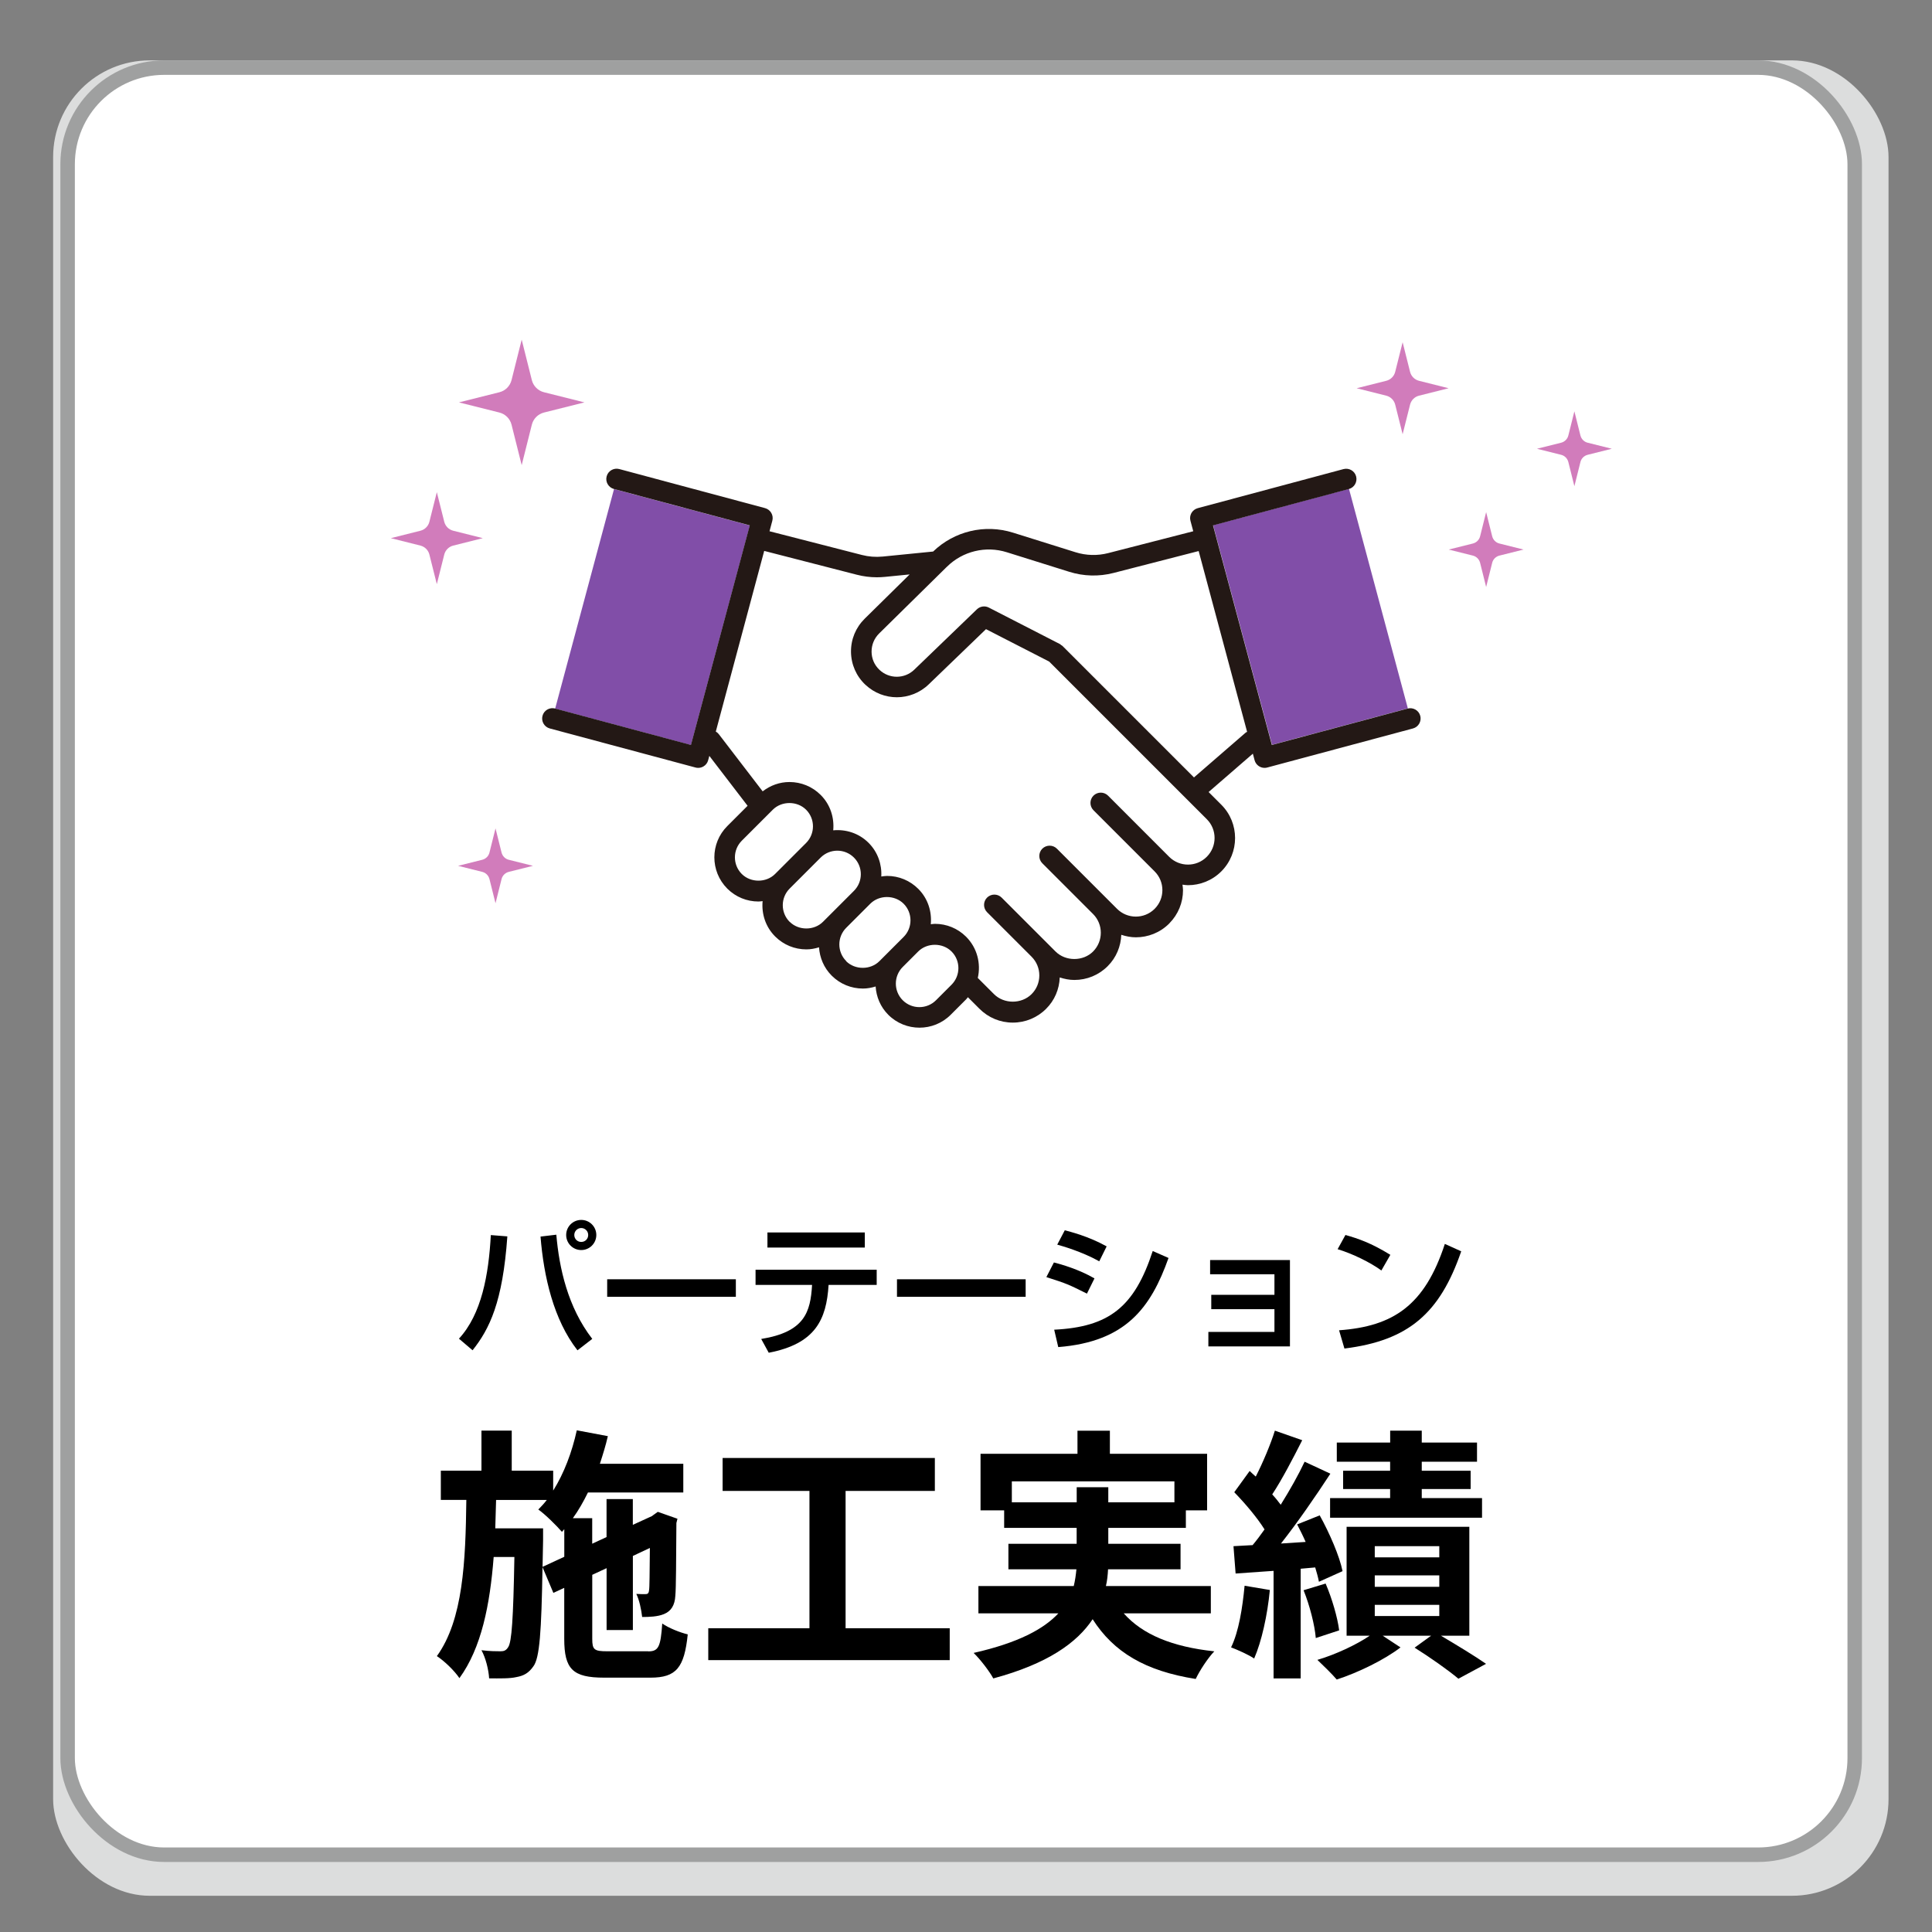 <svg viewBox="0 0 400 400" xmlns="http://www.w3.org/2000/svg"><rect x="0" y="0" width="400" height="400" fill="#808080" stroke="none"/><path d="m0 0h400v400h-400z" fill="none"/><rect fill="#dcdddd" height="380" rx="20" width="380" x="11" y="12.5"/><rect fill="#fff" height="370" rx="20" stroke="#9fa0a0" stroke-miterlimit="10" stroke-width="3" width="370" x="14" y="14"/><path d="m111.53 113.18h47.06v29.11h-47.06z" fill="#814ea8" transform="matrix(.259 -.966 .966 .259 -23.28 225.14)"/><path d="m256.73 104.21h29.11v47.06h-29.11z" fill="#814ea8" transform="matrix(.966 -.259 .259 .966 -23.82 74.57)"/><path d="m294.05 148.21c-.3-1.14-1.48-1.81-2.61-1.51l-28.12 7.54-12.18-45.46 28.12-7.53c1.14-.31 1.81-1.48 1.51-2.62s-1.48-1.81-2.61-1.51l-30.18 8.09c-.55.15-1.01.5-1.3.99-.28.49-.36 1.07-.21 1.62l.58 2.17-17.6 4.52c-2.24.58-4.59.51-6.79-.18l-12.93-4.05c-5.84-1.83-12.15-.32-16.54 3.91l-10.44 1.04c-1.45.14-2.9.03-4.3-.33l-19.13-4.91.58-2.17c.31-1.14-.37-2.31-1.51-2.62l-30.18-8.09c-1.13-.3-2.31.37-2.61 1.51-.31 1.14.37 2.31 1.51 2.62l28.12 7.53-12.18 45.46-28.12-7.54c-1.13-.3-2.31.37-2.61 1.51-.31 1.14.37 2.31 1.51 2.62l30.18 8.09c.18.05.37.07.55.07.37 0 .74-.1 1.07-.29.49-.28.85-.75.99-1.3l.24-.89 7.92 10.33-1 1-3.21 3.21c-3.56 3.56-3.56 9.36 0 12.93l.04.04c1.72 1.7 4 2.64 6.43 2.64.29 0 .57-.06.85-.08-.24 2.62.59 5.31 2.59 7.31l.04.04c1.72 1.7 4 2.64 6.43 2.64.91 0 1.78-.17 2.62-.43.14 2.13.99 4.23 2.62 5.86l.04.04c1.72 1.7 4 2.64 6.43 2.64.91 0 1.78-.17 2.63-.43.14 2.14.99 4.23 2.62 5.86 1.78 1.78 4.12 2.67 6.46 2.67s4.68-.89 6.46-2.67l3.21-3.21c.14-.14.23-.29.35-.43l2.4 2.4c1.84 1.84 4.29 2.86 6.9 2.86s5.06-1.02 6.9-2.86c1.75-1.74 2.72-4.04 2.82-6.49.97.31 1.97.52 3.02.52 2.61 0 5.06-1.01 6.91-2.86 1.8-1.8 2.72-4.13 2.81-6.49.98.32 2 .52 3.02.52 2.5 0 5-.95 6.9-2.85.02-.02.04-.04.05-.06 1.81-1.84 2.81-4.27 2.81-6.85 0-.39-.07-.76-.11-1.14.38.04.75.11 1.13.11 2.5 0 5-.95 6.91-2.86 3.8-3.81 3.8-10 0-13.8l-2.63-2.63 9.16-7.94.36 1.36c.26.95 1.12 1.58 2.06 1.58.18 0 .37-.02.55-.07l30.18-8.09c1.14-.31 1.81-1.48 1.51-2.62zm-140.47 32.74s-.02-.02-.03-.03c-1.87-1.9-1.86-4.97.03-6.86l3.21-3.21 3.21-3.21c1.84-1.84 5.05-1.84 6.89 0l.03.03c1.87 1.9 1.86 4.97-.03 6.86l-3.21 3.21-3.21 3.21c-1.84 1.84-5.05 1.84-6.89 0zm9.91 9.91s-.02-.02-.03-.03c-1.87-1.9-1.86-4.97.03-6.86l3.21-3.21 3.21-3.21c1.9-1.9 4.99-1.9 6.89 0s1.9 4.99 0 6.89l-1.41 1.41-1.41 1.41-.38.38-3.21 3.21c-1.84 1.84-5.05 1.84-6.89 0zm11.71 8.12s-.02-.02-.03-.03c-1.87-1.9-1.86-4.97.03-6.86l1.41-1.41.38-.38 1.41-1.41 1.41-1.41.38-.38c1.84-1.84 5.04-1.84 6.89 0 1.9 1.9 1.9 4.99 0 6.89l-1.8 1.8-3.21 3.21c-1.84 1.84-5.05 1.84-6.89 0zm18.59 8.11c-1.9 1.9-4.99 1.9-6.89 0s-1.9-4.99 0-6.89l3.21-3.21c1.84-1.84 5.05-1.84 6.89 0l.03.03c1.87 1.9 1.86 4.97-.03 6.86zm56.05-29.69c-2.14 2.14-5.62 2.14-7.77 0l-12.66-12.67c-.83-.83-2.18-.83-3.02 0-.83.83-.83 2.18 0 3.02l9.17 9.17s0 0 0 0l3.49 3.49c1.04 1.04 1.61 2.42 1.61 3.88s-.57 2.84-1.61 3.88c-.02.01-.03.03-.04.04-2.15 2.1-5.6 2.08-7.73-.04l-1.95-1.95s0 0 0 0l-10.51-10.51c-.83-.83-2.18-.83-3.02 0-.83.83-.83 2.19 0 3.02l8.97 8.97s0 0 0 0l1.54 1.54c2.14 2.14 2.13 5.62 0 7.76-2.07 2.07-5.69 2.07-7.77 0l-3.49-3.49s0 0 0 0l-7.67-7.67c-.83-.83-2.18-.83-3.02 0-.83.83-.83 2.18 0 3.02l9.21 9.21c1.04 1.04 1.61 2.42 1.61 3.88s-.57 2.85-1.61 3.88c-2.08 2.07-5.69 2.07-7.77 0l-3.36-3.36c.68-2.97-.11-6.21-2.41-8.52-.01-.01-.03-.02-.04-.04-1.72-1.7-4-2.64-6.43-2.64-.29 0-.57.06-.85.08.24-2.62-.59-5.32-2.59-7.32-1.73-1.73-4.02-2.68-6.46-2.68-.41 0-.8.07-1.2.12.14-2.51-.72-5.06-2.63-6.97-2-2-4.7-2.84-7.32-2.59.24-2.62-.59-5.32-2.59-7.32-.01-.01-.02-.02-.04-.04-1.72-1.7-4-2.64-6.43-2.64-2.04 0-3.96.7-5.55 1.93l-9.08-11.84c-.17-.22-.38-.4-.62-.54l10.02-37.4 19.17 4.93c1.36.35 2.75.53 4.14.53.55 0 1.1-.03 1.65-.08l5.15-.51-9.31 9.17c-1.85 1.83-2.86 4.26-2.83 6.87.03 2.6 1.09 5.02 2.98 6.8.01.01.02.02.04.03 1.83 1.71 4.15 2.56 6.48 2.56s4.75-.89 6.58-2.66l11.87-11.44 13.08 6.71 29.15 29.15 3.49 3.49c2.14 2.14 2.14 5.62 0 7.77zm8.01-25.67-10.65 9.23-27.22-27.22c-.08-.08-.18-.12-.27-.18-.09-.07-.16-.16-.26-.21l-14.73-7.56c-.81-.42-1.8-.27-2.46.36l-12.97 12.5c-2.01 1.94-5.17 1.95-7.2.04 0 0-.02-.02-.03-.03-1.03-.98-1.6-2.3-1.61-3.72-.01-1.43.54-2.77 1.56-3.78l13.73-13.52s.06-.06.09-.09l.23-.22c3.27-3.22 8.02-4.37 12.4-2.99l12.93 4.05c2.97.93 6.12 1.01 9.13.24l17.65-4.54 10.03 37.43c-.11.06-.23.1-.33.19z" fill="#231815"/><g fill="#d17cbb"><path d="m293.79 78.84 6.13 1.54-6.13 1.54c-.91.23-1.62.94-1.85 1.85l-1.54 6.13-1.54-6.13c-.23-.91-.94-1.62-1.85-1.85l-6.13-1.54 6.13-1.54c.91-.23 1.62-.94 1.85-1.85l1.54-6.13 1.54 6.13c.23.91.94 1.62 1.85 1.85z"/><path d="m310.44 112.53 5 1.25-5 1.25c-.74.19-1.32.76-1.5 1.5l-1.25 5-1.25-5c-.19-.74-.76-1.32-1.5-1.5l-5-1.25 5-1.25c.74-.19 1.32-.76 1.5-1.5l1.25-5 1.25 5c.19.74.76 1.32 1.5 1.5z"/><path d="m328.71 91.66 5 1.25-5 1.25c-.74.19-1.32.76-1.5 1.5l-1.25 5-1.25-5c-.19-.74-.76-1.32-1.5-1.5l-5-1.25 5-1.25c.74-.19 1.32-.76 1.5-1.5l1.25-5 1.25 5c.19.74.76 1.32 1.5 1.5z"/><path d="m105.34 178.01 5 1.25-5 1.25c-.74.19-1.32.76-1.5 1.5l-1.25 5-1.25-5c-.19-.74-.76-1.32-1.5-1.5l-5-1.25 5-1.25c.74-.19 1.32-.76 1.5-1.5l1.25-5 1.25 5c.19.74.76 1.32 1.5 1.5z"/><path d="m87.05 109.88-6.13 1.54 6.13 1.54c.91.23 1.62.94 1.85 1.85l1.54 6.13 1.54-6.13c.23-.91.94-1.62 1.85-1.85l6.13-1.54-6.13-1.54c-.91-.23-1.62-.94-1.85-1.85l-1.54-6.13-1.54 6.13c-.23.91-.94 1.62-1.85 1.85z"/><path d="m103.39 81.21-8.37 2.1 8.37 2.1c1.24.31 2.21 1.28 2.52 2.52l2.1 8.37 2.1-8.37c.31-1.24 1.28-2.21 2.52-2.52l8.37-2.1-8.37-2.1c-1.24-.31-2.21-1.28-2.52-2.52l-2.1-8.37-2.1 8.37c-.31 1.24-1.28 2.21-2.52 2.52z"/></g><path d="m95.02 277.16c4.68-5.07 6.15-13.2 6.6-21.45l3.42.27c-.96 13.62-3.69 19.17-7.2 23.58zm20.16-21.53c.6 6.93 2.37 15 7.44 21.57l-3.06 2.37c-4.95-6.33-6.99-15.3-7.65-23.55zm8.28.06c0 1.74-1.41 3.12-3.12 3.12s-3.12-1.38-3.12-3.12 1.41-3.12 3.12-3.12 3.12 1.38 3.12 3.12zm-4.56 0c0 .81.63 1.44 1.44 1.44s1.44-.63 1.44-1.44-.66-1.44-1.44-1.44-1.44.63-1.44 1.44z"/><path d="m152.35 264.86v3.63h-26.64v-3.63z"/><path d="m181.51 262.88v3.15h-9.96c-.45 7.2-2.73 12.18-12.39 14.04l-1.56-2.85c9-1.47 10.2-5.55 10.53-11.19h-11.7v-3.15zm-2.46-7.71v3.12h-20.16v-3.12z"/><path d="m212.35 264.86v3.63h-26.64v-3.63z"/><path d="m225.04 267.83c-3.93-1.95-4.02-2.01-8.4-3.42l1.56-3.03c1.44.36 5.16 1.41 8.4 3.3zm-6.78 7.47c11.31-.57 16.59-4.62 20.4-16.29l3.27 1.44c-3.66 10.26-8.79 17.34-22.83 18.45zm9.33-14.16c-3.66-2.04-7.74-3.18-8.7-3.45l1.56-2.97c1.02.27 4.86 1.2 8.67 3.33z"/><path d="m267.07 260.88v17.88h-16.89v-3h13.68v-4.71h-13.08v-2.97h13.08v-4.26h-13.32v-2.94z"/><path d="m286 263.04c-2.25-1.65-5.97-3.48-9.06-4.41l1.62-2.94c2.64.75 5.25 1.62 9.3 4.11zm-8.76 12.38c11.22-.81 17.73-5.13 21.9-17.88l3.39 1.53c-4.41 12.81-10.89 18.48-24.18 20.13z"/><path d="m134.2 341.9c2.14 0 2.58-.94 2.91-5.77 1.32.93 3.68 1.87 5.28 2.25-.71 6.87-2.36 8.96-7.7 8.96h-9.62c-6.49 0-8.25-1.76-8.25-8.03v-10.56l-2.25 1.04-2.25-5.33c-.22 13.47-.6 18.75-1.87 20.51-.99 1.43-2.03 1.98-3.52 2.25-1.38.33-3.46.27-5.66.27-.11-1.81-.71-4.23-1.59-5.83 1.71.22 3.24.22 3.96.22s1.15-.17 1.59-.88c.71-1.1 1.04-5.72 1.27-18.64h-4.29c-.77 9.9-2.53 18.81-7.09 25.08-1.04-1.54-3.08-3.52-4.67-4.56 5.44-7.53 5.94-19.63 6.1-32.34h-5.28v-6.05h8.41v-8.3h6.27v8.3h8.58v4.12c2.25-3.58 3.9-7.97 4.89-12.48l6.43 1.21c-.44 1.92-1.04 3.85-1.65 5.72h17.27v5.94h-19.74c-.94 1.92-1.98 3.74-3.13 5.33h4.01v5.28l2.97-1.38v-7.86h5.44v5.33l3.96-1.81.22-.17.99-.71 4.07 1.43-.22.88c-.06 7.81-.06 13.42-.22 15.07-.11 1.98-.88 3.19-2.36 3.79-1.32.55-3.08.6-4.51.6-.16-1.48-.6-3.57-1.21-4.78.66.05 1.43.05 1.87.05s.71-.11.77-.82c.11-.5.11-3.52.17-8.74l-3.52 1.65v15.34h-5.44v-12.81l-2.97 1.38v13.25c0 2.25.38 2.58 3.13 2.58h8.47zm-17.37-19.58v-5.72l-.49.55c-1.04-1.21-3.46-3.63-4.89-4.62.6-.61 1.21-1.26 1.76-1.98h-10.5c-.06 1.98-.11 3.96-.17 5.88h9.9v2.47l-.11 5.5 4.51-2.09z"/><path d="m196.63 337.11v6.6h-49.99v-6.6h20.95v-28.43h-17.98v-6.82h43.94v6.82h-18.48v28.43z"/><path d="m232.66 334.03c3.9 4.4 10.06 6.93 18.75 7.86-1.32 1.37-3.02 3.96-3.85 5.72-10.45-1.65-16.99-5.55-21.34-12.37-3.25 4.89-9.35 9.24-20.57 12.26-.77-1.43-2.64-3.9-4.07-5.28 9.24-2.09 14.52-4.95 17.54-8.19h-16.55v-5.66h19.74c.28-1.16.44-2.31.55-3.46h-14.08v-5.28h14.13v-3.3h-15.01v-3.63h-4.89v-11.71h20.07v-4.78h6.71v4.78h20.13v11.71h-4.4v3.63h-16.06v3.3h14.96v5.28h-15.01c-.06 1.16-.17 2.31-.44 3.46h21.72v5.66h-18.04zm-9.74-22.99v-3.13h6.54v3.13h13.69v-4.34h-33.66v4.34h13.42z"/><path d="m262.91 329.19c-.5 5.22-1.71 10.67-3.25 14.19-1.1-.77-3.46-1.81-4.78-2.31 1.59-3.25 2.36-8.14 2.8-12.76l5.22.88zm6.38-4.4v22.71h-5.61v-22.27l-7.86.55-.44-5.66 3.96-.22c.83-.99 1.65-2.09 2.47-3.25-1.54-2.47-4.07-5.44-6.27-7.7l3.19-4.4c.38.39.83.77 1.26 1.16 1.54-3.02 3.08-6.71 3.96-9.51l5.66 1.98c-1.92 3.79-4.18 8.14-6.21 11.22.66.71 1.27 1.48 1.76 2.14 1.92-3.08 3.68-6.21 4.95-8.91l5.33 2.48c-3.02 4.62-6.76 10.06-10.23 14.46l5.11-.33c-.55-1.26-1.16-2.47-1.76-3.63l4.67-1.87c2.04 3.68 4.12 8.47 4.73 11.55l-4.89 2.2c-.16-.88-.44-1.87-.77-2.97l-3.02.27zm5.17 3.08c1.32 3.08 2.47 7.04 2.8 9.68l-4.84 1.59c-.22-2.69-1.26-6.76-2.53-9.9l4.56-1.38zm23.86 10.78c3.35 1.98 7.15 4.29 9.35 5.83l-5.72 3.08c-2.03-1.71-5.83-4.4-9.07-6.43l3.41-2.47h-10.01l3.68 2.42c-3.35 2.58-8.8 5.22-13.2 6.65-.99-1.16-2.8-2.92-4.01-4.07 3.74-1.1 8.08-3.13 10.83-5h-4.78v-22.55h25.41v22.55h-5.88zm-10.5-36.02h-11.05v-3.96h11.05v-2.47h6.54v2.47h11.44v3.96h-11.44v1.87h10.12v3.79h-10.12v1.87h12.48v4.07h-31.46v-4.07h12.43v-1.87h-9.73v-3.79h9.73v-1.87zm-3.19 19.8h13.36v-2.31h-13.36zm0 6.1h13.36v-2.37h-13.36zm0 6.05h13.36v-2.31h-13.36z"/></svg>